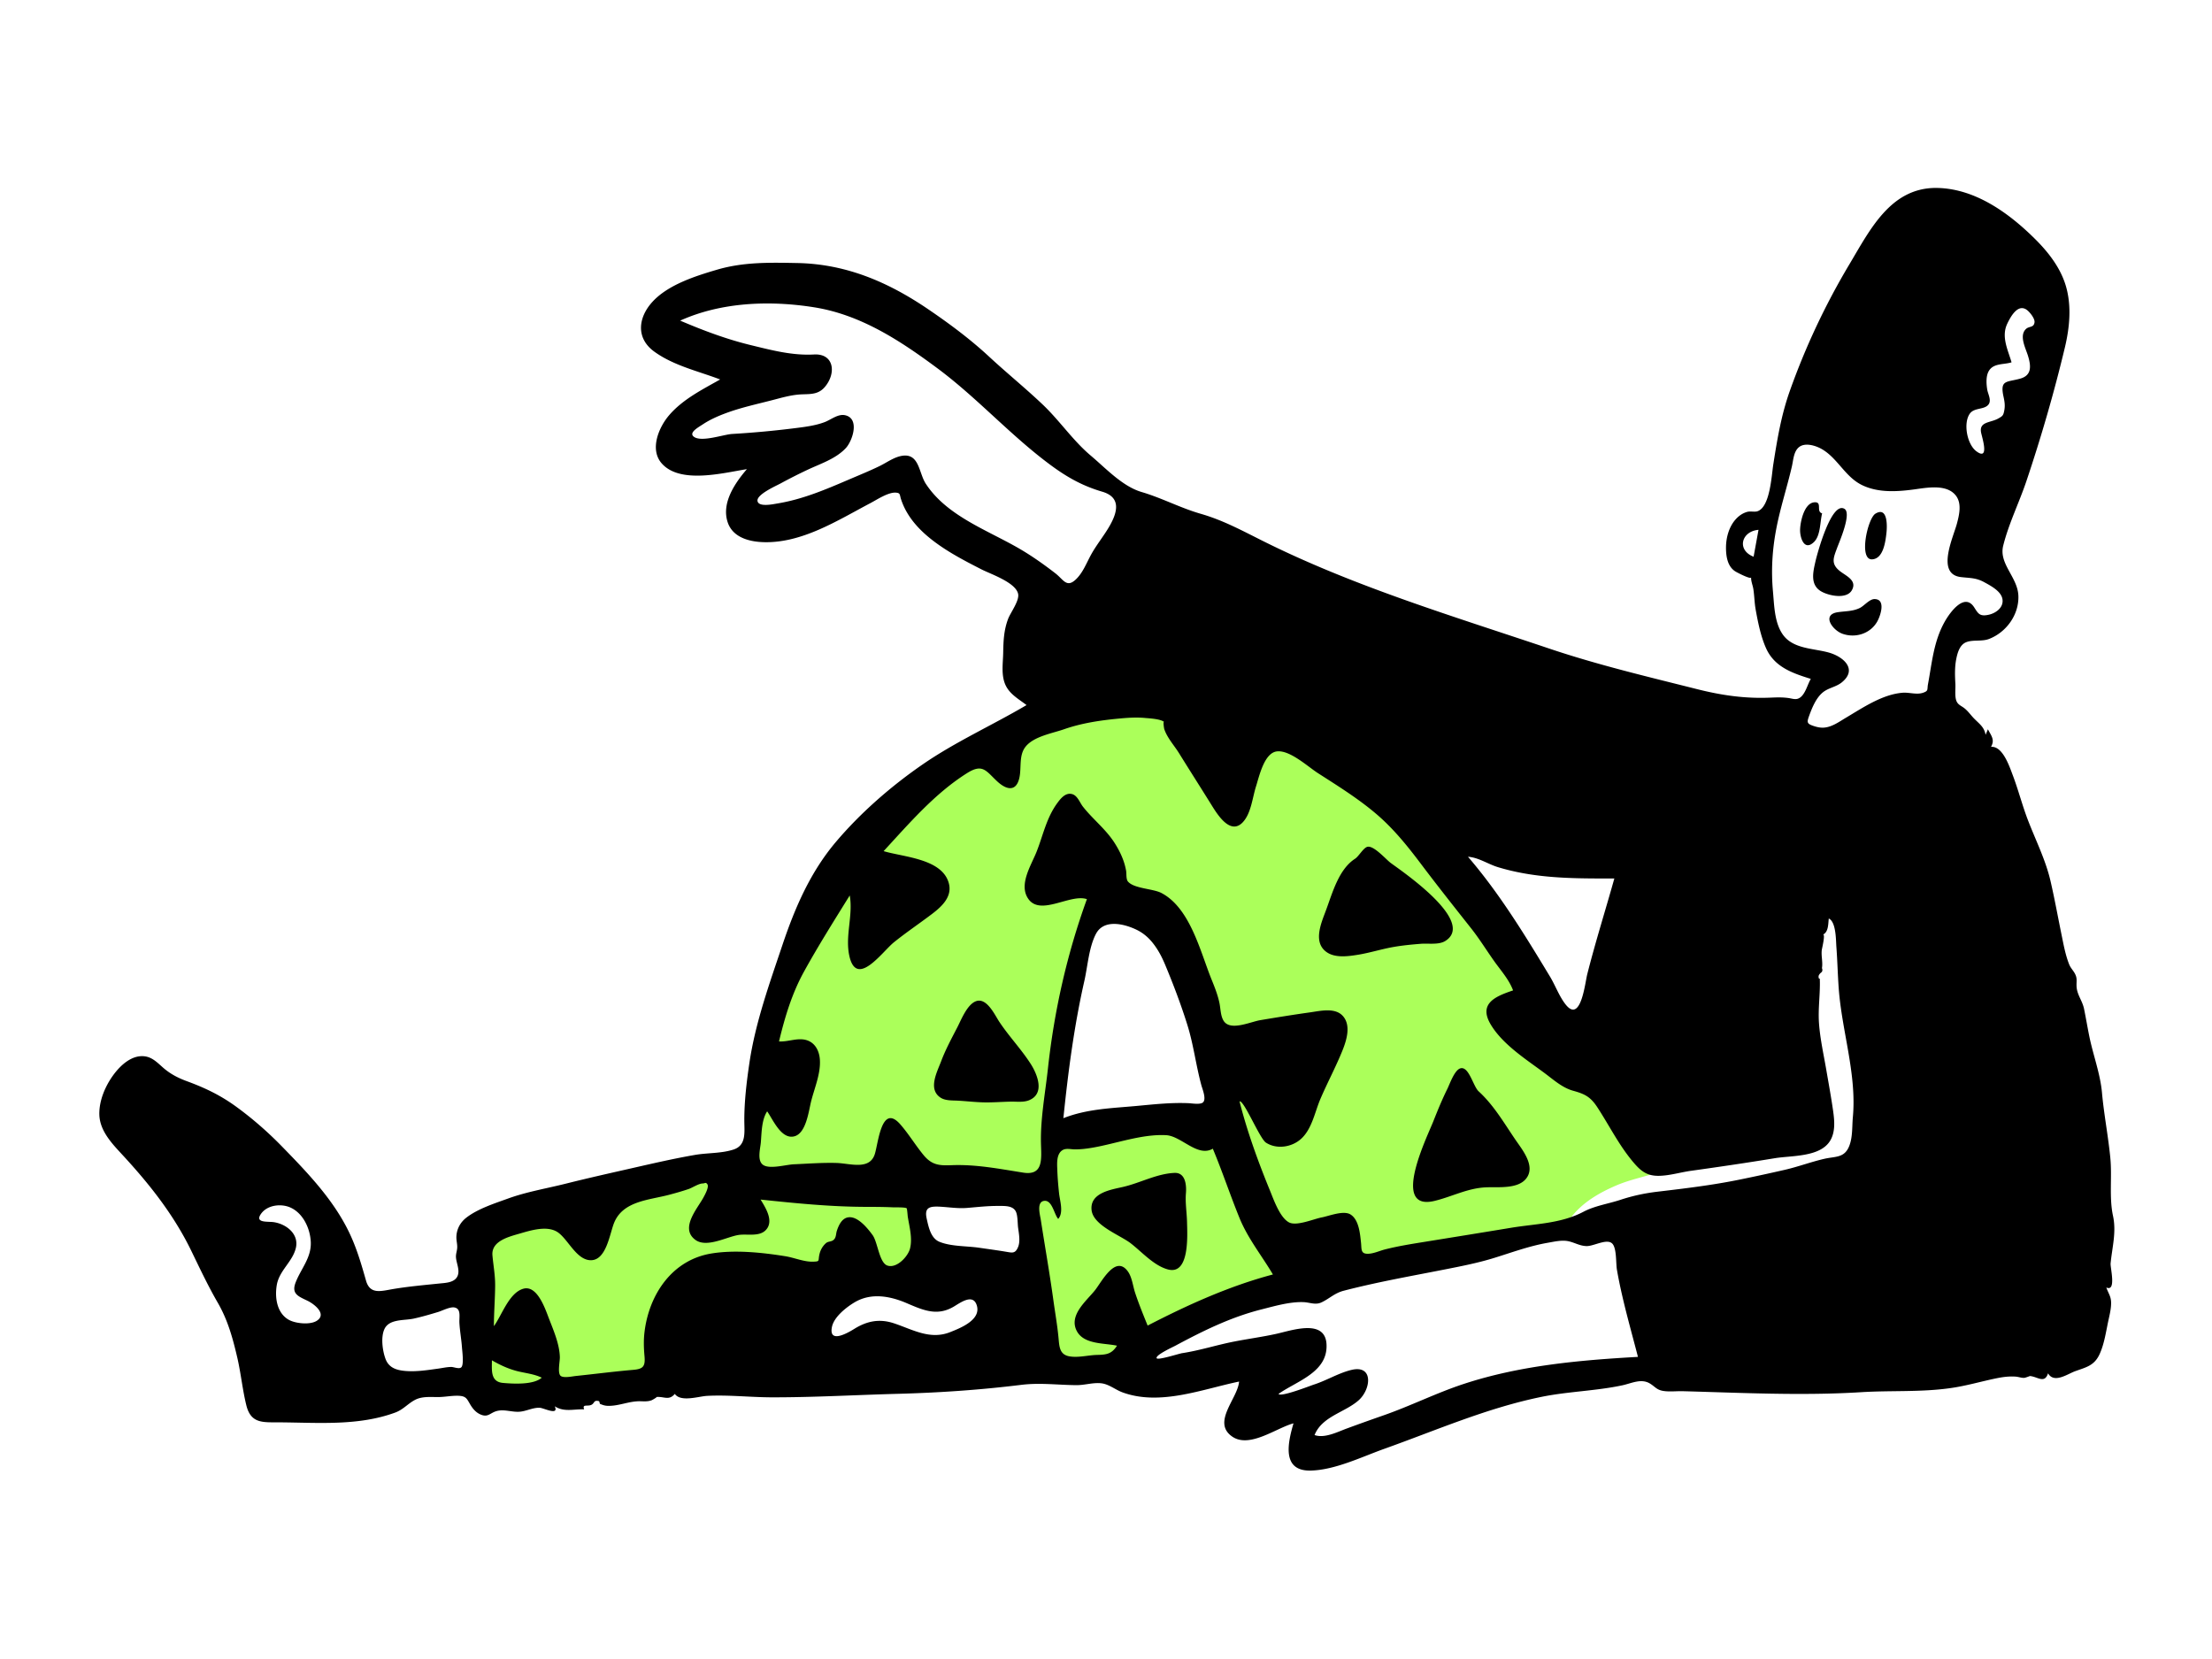 <svg xmlns="http://www.w3.org/2000/svg" viewBox="0 0 1024 768" id="chillingman">
  <g fill="none" fill-rule="evenodd">
    <path fill="#abff5a" d="M521.92 324.834c37.364-2.972 73.012 10.952 102.876 32.654 38.49 27.97 71.113 67.973 93.195 110.124a325.33 325.33 0 0 1 6.961 5.536c12.29 10.012 24.297 20.587 34.94 32.357 5.942 6.57 21.527 22.546 14.761 32.623-1.436 2.14-3.794 3.368-6.156 4.215-6.622 2.37-13.525 3.572-20.056 6.346-8.062 3.423-16.422 8.217-21.587 15.526-1.469 2.079-1.852 4.532-3.827 5.448-2.094.972-6.042.593-8.33.817l-13.806 1.353c-10.81 1.06-22.112 1.177-32.688 3.788l-48.653 12.013c-9.95 2.457-21.388 3.81-30.825 7.849-14.082 6.027-27.517 14.85-40.992 22.123l-19.547 10.549c-3.182 1.718-5.36 1.74-9.089 2.028l-26.91 2.07c-4.34.334-6.425 2.082-6.994-2.262l-6.255-47.758-3.306-25.254c-.197-1.502-.139-8.942-1.37-9.84-.772-.563-5.302.649-6.14.752l-12.214 1.496-26.39 3.23c-.714.088-4.669.043-5.113.627-.52.685.47 4.61.558 5.456l2.8 26.604c.11 1.028 1.358 5.797.7 6.64-.458.587-3.772.658-4.445.768l-25.457 4.156c-6.077.992-14.019.942-19.764 3.227-3.299 1.312-6.563 4.667-9.413 6.764l-41.386 30.454c-6.277 4.618-14.737 3.442-22.38 4.024l-88.178 6.718.22-8.24 1.163-43.634.508-19.024c.032-1.204-.449-4.727.338-5.617 1.046-1.181 5.721-1.693 7.172-2.123l14.6-4.321 42.827-12.677 42.327-12.53 14.482-4.286c1.115-.33 5.01-.77 5.785-1.712.977-1.188.54-6.257.696-7.763.766-7.35 1.858-14.665 3.188-21.932 9.592-52.418 32.011-105.662 73.58-140.631 27.478-23.116 61.946-35.896 97.593-38.731Zm6.59 105.116c-3.7-4.343-9.914-11.428-16.449-10.252-5.31.956-8.205 7.54-10.056 11.917-7.44 17.592-9.749 37.757-12.063 56.558-1.452 11.797-2.62 23.646-3.367 35.509l79.518-6.117c-1.25-8.446-2.254-16.97-3.76-25.375-.755-4.213-2.843-8.006-4.628-11.898-7.984-17.408-16.699-35.67-29.196-50.342Z" class="colorff5678 svgShape"></path>
    <path fill="#000000" d="m896.454 87.001.648.011c17.59.468 33.102 11.787 45.133 23.766 5.95 5.923 11.374 12.89 13.927 20.997 2.948 9.365 1.978 19.666-.265 29.065-4.955 20.771-11.01 41.65-17.82 61.892-3.352 9.958-8.21 19.722-10.74 29.914-2.085 8.397 6.695 14.513 7.031 23.142.34 8.705-5.518 16.883-13.566 19.994-3.428 1.325-7.575.218-10.735 1.576-2.89 1.241-3.902 4.904-4.457 7.716-.756 3.835-.62 7.667-.405 11.536.132 2.367-.458 6.23.697 8.341.793 1.45 2.238 1.924 3.483 2.916 1.7 1.354 2.831 3.04 4.321 4.595 2.456 2.568 4.82 3.96 5.486 7.705l1.064-2.552c1.831 3.35 3.188 4.955 1.447 8.134 5.401-.53 8.601 9.268 10.017 12.984 2.593 6.8 4.374 13.866 6.973 20.67 3.562 9.33 8.242 18.535 10.515 28.296 1.91 8.204 3.42 16.63 5.117 24.891.956 4.651 1.79 9.376 3.538 13.811.68 1.722 1.942 2.881 2.724 4.416 1.07 2.101.651 3.211.702 5.512.09 4.102 2.678 6.765 3.492 10.75.87 4.257 1.58 8.562 2.456 12.828 1.767 8.593 5.04 17.174 5.828 25.878.915 10.107 2.878 20.09 3.865 30.2.864 8.834-.604 18.318 1.241 26.864 1.636 7.585-.392 14.521-1.114 22.052-.183 1.912 2.762 13.296-1.97 11.11.888 2.684 2.134 3.963 2.201 6.907.062 2.754-.648 5.585-1.228 8.255-1.12 5.16-1.866 10.784-4.06 15.618-2.48 5.468-6.262 6.123-11.402 8-3.48 1.27-9.746 5.801-12.488.953-1.635 4.977-4.827 1.537-8.405 1.26.024 0-2.048.766-2.436.82-1.258.168-2.745-.425-3.997-.529-3.12-.259-6.183.158-9.236.79-7.035 1.458-13.84 3.474-20.98 4.49-13.945 1.984-27.61 1.046-41.576 1.915-27.33 1.7-55.112.273-82.463-.463-2.936-.079-6.1.332-8.997-.119-3.123-.487-3.804-1.965-6.237-3.445-4.045-2.458-8.533-.067-12.729.831-12.32 2.637-25.186 2.832-37.604 5.383-25.23 5.181-48.476 15.406-72.643 24.031-10.477 3.74-22.774 9.794-34.072 10.062-13.692.291-10.458-13.195-7.942-21.864-7.91 2.1-20.334 11.696-28.375 6.127-9.583-6.636 2.61-17.668 3.184-25.468-17.127 3.555-36.555 11.352-53.939 5.014-3.345-1.219-6.256-3.797-9.847-4.216-3.733-.436-7.679.883-11.453.86-8.598-.055-16.947-1.199-25.542-.14-19.163 2.36-38.054 3.652-57.372 4.161-19.448.512-38.897 1.664-58.354 1.616-9.876-.025-19.935-1.196-29.79-.67-3.87.205-12.2 3.016-14.919-.917-2.73 3.273-5.049 1.086-8.55 1.45.648-.068-1.825 1.362-2.197 1.5-1.84.684-3.562.476-5.484.456-5.12-.052-9.903 2.344-14.997 2.112-1.288-.058-2.262-.433-3.355-.875-.259-.105-.197-1.219-.612-1.312-2.492-.558-1.848.968-3.43 1.738-1.754.852-4.349-.527-3.35 2.095-4.76-.209-9.269 1.395-13.599-1.427 2.047 4.524-5.104.766-6.973.692-3.106-.125-5.826 1.428-8.924 1.786-3.715.428-7.448-1.295-11.083-.243-2.848.823-3.823 2.804-6.787 1.791-2.518-.86-4.09-2.729-5.313-4.772-1.686-2.819-1.902-4.077-5.968-4.127-3.015-.037-6.046.612-9.09.606-3.488-.007-7.32-.377-10.505 1.281-3.43 1.786-5.445 4.505-9.249 5.904-17.106 6.29-35.884 4.625-53.732 4.518-7.53-.045-13.056.647-15.17-7.942-1.786-7.257-2.502-14.846-4.206-22.163-2.088-8.965-4.383-17.283-9.016-25.298-4.494-7.773-8.275-15.803-12.188-23.877-8.138-16.792-19.466-31.079-32.096-44.725-4.798-5.185-10.297-10.96-10.527-18.427-.157-6.447 2.683-13.126 6.408-18.262 3.326-4.584 8.806-9.755 15.005-8.686 3.733.644 6.18 3.655 8.966 5.914 3.045 2.468 6.362 4.15 10.032 5.496 8.558 3.14 15.735 6.574 23.146 11.992 7.5 5.483 14.51 11.623 20.994 18.272 12.45 12.765 25.205 26.026 32.358 42.555 2.82 6.512 4.62 12.792 6.542 19.544 1.888 6.63 7.028 4.803 12.808 3.85 7.044-1.162 14.123-1.785 21.214-2.52 2.67-.278 6.432-.36 8.04-2.882 1.771-2.78-.259-6.384-.42-9.269-.086-1.54.425-2.677.553-4.18.147-1.709-.358-3.27-.36-4.972-.002-3.66 1.711-6.92 4.558-9.137 5.327-4.15 13.097-6.624 19.404-8.907 8.611-3.118 17.838-4.65 26.706-6.875 9.985-2.506 20.03-4.764 30.07-7.04 9.863-2.236 19.712-4.536 29.682-6.258 5.848-1.01 12.192-.64 17.861-2.487 6.025-1.962 5.026-8.024 5.008-13.395-.029-8.87 1.07-18.002 2.368-26.77 2.764-18.643 9.348-36.887 15.333-54.702 5.766-17.158 12.91-33.626 24.701-47.55 11.48-13.555 25.568-25.822 40.183-35.895 15.228-10.496 32.173-18.079 48.07-27.449-3.475-2.657-7.619-4.924-9.615-9.016-2.254-4.619-1.299-10.142-1.203-15.079.108-5.572.278-10.463 2.268-15.77 1.09-2.908 5.3-8.422 4.654-11.583-1.08-5.308-12.693-9.185-16.969-11.369-6.706-3.426-13.425-6.906-19.605-11.23-5.93-4.15-11.51-9.144-15.104-15.513a31.961 31.961 0 0 1-2.509-5.675c-.725-2.198-.218-2.947-2.415-3.108-3.507-.258-8.765 3.262-11.72 4.817-15.235 8.017-31.967 18.806-49.943 18.09-6.522-.259-13.854-2.308-16.16-9.11-3.036-8.955 3.303-18.206 8.865-24.674-10.849 1.705-30.855 7.034-39.416-2.646-5.705-6.45-1.402-16.688 3.382-22.28 6.321-7.389 15.332-11.887 23.656-16.588-10.214-3.894-21.52-6.384-30.503-12.9-8.59-6.23-7.529-15.804-.744-23.154 7.254-7.857 19.938-11.88 29.914-14.798 12.236-3.578 24.392-3.29 37.001-3.05 22.63.43 42.07 8.771 60.63 21.383 9.814 6.67 19.487 13.866 28.191 21.943 8.164 7.575 16.873 14.62 24.917 22.276 7.794 7.42 13.925 16.611 22.151 23.542 6.995 5.893 14.664 14.246 23.55 16.862 9.423 2.774 17.905 7.362 27.408 10.093 10.78 3.097 20.04 8.276 30.03 13.217 41.925 20.736 86.932 34.231 131.132 49.118 22.608 7.614 45.366 12.981 68.447 18.796 11.591 2.92 22.354 4.478 34.315 3.95 2.758-.12 5.392-.193 8.112.19 1.994.28 3.51 1.034 5.293-.158 2.562-1.712 3.525-6.168 5.052-8.705-8.512-2.639-16.845-5.494-20.729-14.217-2.447-5.497-3.717-11.908-4.79-17.806-.576-3.174-.589-6.377-1.08-9.553-.27-1.754-1.105-3.587-1.04-5.379-.192.997-6.535-2.282-7.455-2.89-3.549-2.352-4.195-7.09-4.166-11.09.034-4.519 1.398-9.485 4.466-12.91 1.452-1.623 3.18-2.839 5.291-3.45 1.498-.434 3.474.134 4.795-.303 5.86-1.937 6.516-16.438 7.347-21.717 1.832-11.632 3.657-22.737 7.611-33.887a329.434 329.434 0 0 1 27.538-58.592c9.47-15.86 18.93-35.25 39.748-35.477h.641Zm-179.977 488.32c-8.427 1.46-16.5 4.44-24.64 6.966-7.602 2.36-15.307 3.863-23.106 5.397-15.52 3.054-31.383 5.85-46.679 9.83-4.307 1.121-6.573 3.651-10.33 5.41-2.787 1.304-5.402-.017-8.3-.128-6.309-.24-13.309 1.817-19.377 3.351-14.325 3.62-27.035 9.905-39.998 16.854-1.16.621-9.003 4.21-8.63 5.696.301 1.213 10.271-2.044 11.857-2.285 8.028-1.223 15.87-3.754 23.84-5.326 6.54-1.29 13.155-2.165 19.668-3.598 7.248-1.594 22.688-7.138 23.302 4.833.663 12.938-13.624 16.917-22.212 22.952.957 1.651 14.735-3.793 16.443-4.343 5.86-1.889 11.294-5.294 17.26-6.744 10.377-2.523 9.12 8.94 3.391 14.038-6.366 5.664-16.894 7.376-20.419 16.093 4.63 1.67 10.681-1.466 14.933-3.025a1052.72 1052.72 0 0 1 16.807-6.015c12.611-4.382 24.59-10.419 37.267-14.594 26.012-8.564 53.507-11.02 80.7-12.542-2.424-9.399-5.074-18.743-7.25-28.204-.933-4.049-1.786-8.117-2.492-12.212-.49-2.848-.073-9.663-2.035-11.909-2.389-2.736-8.61 1.107-11.997 1.034-3.317-.072-5.737-1.784-8.802-2.324-2.91-.512-6.354.302-9.2.795Zm-488.755 54.406c0 4.493-.779 9.943 5.131 10.468 4.78.425 14.131.971 17.944-2.428-3.654-1.78-7.807-2.092-11.688-3.119-4.044-1.07-7.778-2.829-11.387-4.92Zm97.546-81.866c-1.798.013-4.83 2.012-6.47 2.57-3.002 1.02-6.052 1.881-9.116 2.692-9.206 2.438-21.059 2.818-25.286 12.7-2.11 4.932-3.573 17.615-10.905 17.57-6.517-.043-10.42-9.449-15.069-12.796-4.805-3.458-12.423-1.104-17.605.398-5.266 1.525-13.438 3.482-12.847 10.156.425 4.798 1.291 9.165 1.25 14.066-.05 6.24-.578 12.465-.578 18.704 3.697-5.065 6.922-15.248 13.472-17.285 6.617-2.058 10.36 9.503 12.081 13.934 2.133 5.49 4.814 11.716 4.977 17.666.051 1.868-1.083 7 .216 8.536 1.153 1.364 5.588.375 7.021.226 8.87-.923 17.691-2.072 26.588-2.842 4.57-.395 5.813-1.398 5.366-6.313-.35-3.86-.46-7.539.024-11.414 2.16-17.3 12.814-33.127 30.828-36.13 10.855-1.812 23.532-.488 34.37 1.251 4.176.67 8.711 2.693 12.955 2.517 3.135-.13 2.125-.308 2.767-3.259.45-2.063 1.41-3.823 2.98-5.253 1.24-1.13 2.813-.492 3.982-1.969.846-1.069.72-2.525 1.118-3.757.78-2.397 2.187-5.632 4.99-6.237 4.511-.975 9.306 5.065 11.583 8.18 2.352 3.221 3.063 12.837 6.846 14.096 4.365 1.451 9.558-4.27 10.468-7.874 1.224-4.848-.318-10.093-1.055-14.894-.052-.344-.267-3.534-.504-3.742-.637-.56-5.436-.404-6.286-.446-4.18-.199-8.369-.209-12.554-.22-16.407-.04-32.479-1.654-48.777-3.374 2.367 3.86 6.42 10.195 2.26 14.27-3.083 3.017-8.647 1.503-12.519 2.125-5.47.878-14.69 6.07-19.904 2.274-7.346-5.35.964-14.542 3.692-19.598.584-1.084 2.75-4.898 1.832-6.169-.795-1.1-1.027-.368-2.19-.359Zm-122.346 59.46c-3.75 1.143-7.53 2.243-11.362 3.091-4.495.995-11.465.03-13.652 4.974-1.664 3.76-.838 9.826.514 13.571 1.548 4.29 5.181 5.392 9.47 5.72 5.003.381 10.073-.426 15.018-1.11 1.95-.27 4.027-.757 6.007-.76 1.175-.003 3.547 1.072 4.592.193 1.353-1.139.462-7.609.356-9.16-.263-3.84-.992-7.63-1.19-11.478-.143-2.763.9-6.518-2.34-7.107-2.017-.367-5.66 1.531-7.413 2.065Zm302.901-76.038c-2.803.485-5.59.832-8.437.79-1.754-.028-3.854-.624-5.475.338-2.994 1.777-2.548 6.458-2.446 9.38.125 3.543.435 7.14.813 10.666.361 3.372 2.211 8.925-.402 11.814-1.843-2.017-2.752-8.612-6.309-8.37-3.91.263-2.103 6.513-1.756 8.751 1.917 12.371 4.102 24.75 5.815 37.156.814 5.898 1.866 11.753 2.411 17.68.365 3.978.488 7.56 4.934 8.384 4.12.764 8.75-.54 12.915-.64 4.288-.103 6.744-.394 9.211-4.27-5.907-1.293-15.264-.502-18.592-6.75-3.88-7.289 4.304-13.847 8.331-18.829 3.091-3.826 9.411-16.546 15.15-8.99 2.065 2.72 2.438 6.87 3.481 10.034 1.697 5.141 3.77 10.208 5.804 15.222 18.61-9.606 37.704-18.266 58-23.659-5.175-8.745-11.58-16.62-15.453-26.099-4.34-10.623-7.935-21.536-12.372-32.125-7.035 4.106-14.556-5.848-21.56-6.249-11.067-.633-23.214 3.886-34.063 5.766ZM395.591 602.9c-3.858 2.298-9.533 6.767-10.459 11.387-1.6 7.987 7.515 2.647 10.33.9 5.89-3.66 11.662-4.829 18.427-2.574 8.676 2.891 16.671 7.772 25.983 4.064 4.633-1.846 14.91-5.79 12.137-12.867-1.912-4.878-7.507-.694-10.464 1.055-7.742 4.58-14.153 1.678-21.889-1.627-7.737-3.306-16.449-4.874-24.065-.338Zm-274.755-40.988c-3.097 4.39 3.2 3.442 5.963 3.87 5.78.893 11.733 5.502 10.14 12.024-1.553 6.36-7.638 10.334-8.797 17.01-.996 5.731-.036 12.986 5.5 16.133 3.108 1.767 9.903 2.495 13.032.465 4.778-3.1-1.156-7.716-4.317-9.25-4.189-2.036-7.572-3.138-5.499-8.484 2.527-6.517 7.435-11.518 7-18.975-.36-6.178-3.622-13.199-9.563-15.766-4.254-1.837-10.558-1.14-13.459 2.973Zm422.867-18.939c5.354-.229 5.567 6.241 5.297 9.423-.369 4.351.421 8.988.512 13.353.121 5.781 1.331 24.713-8.892 21.901-6.574-1.808-11.983-8.108-17.268-12.156-4.862-3.726-17.222-8.195-18.023-15.259-.904-7.979 8.842-9.472 14.426-10.74 7.972-1.81 15.712-6.168 23.948-6.522Zm-26.082-210.29c-8.49.82-16.933 2.08-25.013 4.9-5.467 1.908-13.864 3.276-17.739 7.958-3.35 4.05-1.898 9.821-2.987 14.605-1.473 6.472-5.94 5.587-10.274 1.546-5.186-4.838-6.686-8.34-13.905-3.8-14.945 9.397-26.794 23.272-38.649 36.126 9.167 2.776 27.15 3.448 30.195 14.901 1.664 6.262-3.353 10.817-7.86 14.234-5.822 4.413-11.898 8.494-17.592 13.084-5.313 4.283-17.227 21.336-20.597 6.343-2.087-9.28 1.823-18.872.164-28.04-7.208 11.622-14.527 23.216-21.136 35.194-5.625 10.197-8.896 21.104-11.594 32.378 4.206.275 8.584-1.86 12.742-.599 4.004 1.214 5.878 5.002 6.16 8.926.477 6.653-2.595 13.425-4.14 19.814-1.062 4.388-2.28 14.347-7.625 15.775-6.092 1.627-9.915-7.744-12.63-11.552-2.587 3.975-2.544 9.79-2.922 14.347-.259 3.133-2.007 8.99 1.517 10.722 3.298 1.622 10.252-.41 13.78-.559 6.543-.278 13.214-.808 19.76-.615 6.185.183 15.285 3.49 17.701-4.112 1.645-5.175 3.094-23.773 11.868-13.683 3.898 4.481 6.946 9.59 10.711 14.155 3.798 4.605 7.251 4.907 12.923 4.674 11.228-.46 22.192 1.696 33.178 3.437 9.64 1.527 8.375-6.655 8.232-13.939-.219-11.29 2.02-23.098 3.241-34.327 2.904-26.7 8.864-53.08 18.033-78.334-7.67-2.612-21.42 7.926-27.09-.077-4.663-6.579 1.326-15.642 3.764-21.792 3.041-7.673 4.58-15.689 9.54-22.489 1.564-2.147 3.791-5.024 6.821-4.3 2.6.62 3.636 3.936 5.1 5.807 4.643 5.938 10.575 10.391 14.703 16.868 2.525 3.962 4.49 8.196 5.31 12.848.225 1.28-.06 3.898.84 4.971 2.79 3.325 11.583 3.276 15.491 5.315 13.342 6.963 18.031 27.231 23.212 40.011 1.46 3.6 2.907 7.207 3.683 11.022.518 2.55.493 5.792 1.876 8.08 3.02 4.992 12.4.533 17.002-.24 7.715-1.296 15.392-2.532 23.138-3.62 4.726-.663 11.605-2.376 15.206 1.811 3.733 4.341 1.586 11.178-.288 15.835-3.059 7.601-6.967 14.863-10.195 22.395-2.575 6.008-3.857 13.748-8.805 18.377-4.286 4.012-11.379 5.162-16.425 1.897-2.88-1.863-10.274-19.885-12.225-19.08 3.522 13.92 8.686 28.114 14.142 41.4 1.675 4.08 4.552 12.401 8.785 14.614 3.51 1.835 11.471-1.632 15.061-2.304 3.404-.638 10.124-3.402 13.38-1.377 3.944 2.456 4.425 9.006 4.868 13.072.33 3.015-.268 5.265 3.4 5.115 2.584-.105 5.192-1.365 7.672-1.999 5.757-1.469 11.732-2.44 17.593-3.387 13.555-2.189 27.105-4.372 40.654-6.616 11.648-1.929 23.144-1.918 33.67-7.443 5.334-2.8 11.45-3.655 17.131-5.528 5.634-1.857 11.25-3.062 17.147-3.76 12.89-1.524 25.431-3.017 38.17-5.628a863.534 863.534 0 0 0 20.862-4.527c6.172-1.425 12.14-3.689 18.281-5.086 5.11-1.162 9.307-.289 11.496-6.089 1.57-4.159 1.205-8.82 1.608-13.173 1.843-19.889-5.122-39.89-6.547-59.67-.462-6.407-.604-12.833-1.085-19.234-.22-2.933-.087-11.473-3.509-13.054-.31 2.346-.069 6.292-2.734 7.455 1.302-.568-.407 6.361-.499 7.057-.364 2.766.544 5.726.065 8.44.38.955.214 1.674-.496 2.158a3.374 3.374 0 0 0-1.057 1.487c-.034 1.935.533.795.56 1.463.268 6.656-.857 13.556-.376 20.374.51 7.207 2.118 14.277 3.34 21.385 1.097 6.38 2.28 12.773 3.194 19.182.642 4.498 1.118 9.661-1.302 13.755-4.595 7.773-17.898 6.928-25.646 8.2-12.878 2.113-25.774 4.02-38.699 5.816-4.962.69-9.984 2.263-15.004 2.342-5.363.084-8.233-2.082-11.614-6.04-6.812-7.973-11.205-17.029-16.879-25.702-3.187-4.872-5.838-6.156-11.203-7.643-4.983-1.38-8.982-5.017-13.036-8.04-8.516-6.353-19.513-13.26-25.1-22.615-5.882-9.844 2.405-13.112 10.34-15.798-1.93-5.132-5.718-9.254-8.838-13.669-3.547-5.02-6.763-10.234-10.582-15.065-7.784-9.847-15.559-19.643-23.113-29.674-6.457-8.573-12.983-16.694-21.224-23.639-8.277-6.976-17.492-12.693-26.58-18.533-4.749-3.05-13.084-10.846-19.085-10.049-5.82.774-8.123 11.616-9.577 16.173-1.669 5.23-2.258 12.52-6.146 16.637-5.714 6.05-11.647-3.48-14.374-7.872-4.993-8.045-10.103-16.018-15.089-24.07-2.272-3.67-5.554-7.164-6.903-11.326-.016-.05-.647-3.629-.01-3.128l.044.04-.043-.048c-1.426-1.413-6.694-1.706-8.664-1.877l-.18-.016c-4.144-.39-8.337-.083-12.469.316Zm-55.655 225.585c-4.773-.029-9.532.526-14.283.915-4.173.341-7.998-.297-12.164-.548-5.154-.31-7.703.23-6.516 5.553.863 3.873 1.9 9.032 5.877 10.67 5.372 2.211 12.608 1.913 18.332 2.751 4.202.615 8.393 1.17 12.577 1.871 2.78.466 4.206.953 5.507-2.196 1.088-2.639.387-6.165.016-8.89-.286-2.093-.115-5.772-1.103-7.633-1.475-2.778-5.339-2.475-8.243-2.493Zm222.515-53.079c7.013 6.41 11.731 14.605 17.027 22.377 3.232 4.745 9.558 12.31 4.964 18.063-3.913 4.904-13.011 3.783-18.486 4.019-8.601.37-15.627 4.257-23.813 6.262-20.617 5.05-3.495-29.604-.639-36.837 2.005-5.073 4.072-10.124 6.495-15.015 1.093-2.205 3.274-8.635 5.992-9.478 3.94-1.22 5.966 8.33 8.46 10.61Zm-177.14-72.863c-3.278 6.264-3.81 14.934-5.364 21.775-4.749 20.918-7.526 42.222-9.709 63.542 10.86-4.307 22.321-4.605 33.787-5.659 8.307-.764 15.935-1.639 24.244-1.284 1.416.06 5.49.78 6.656-.425 1.567-1.616-.33-6.125-.794-7.825-2.518-9.233-3.625-18.774-6.487-27.95-2.918-9.358-6.465-18.703-10.239-27.75-2.76-6.617-6.55-13.07-13.24-16.315-5.856-2.84-15.22-5.057-18.855 1.891Zm-44.722 40.712c4.474 6.745 10.141 12.645 14.511 19.453 3.098 4.829 6.726 13.761-.716 16.831-2.612 1.077-5.696.611-8.433.659-4.233.073-8.425.437-12.665.336-4.01-.096-7.982-.582-11.982-.791-2.52-.131-5.688.063-7.909-1.385-5.953-3.883-1.648-11.812.27-16.885 2.035-5.389 4.784-10.485 7.437-15.592 1.84-3.542 4.59-10.759 8.772-12.203 4.954-1.71 8.651 6.466 10.715 9.577Zm216.95-76.423c9.832 11.434 18.37 23.906 26.41 36.644 3.924 6.216 7.734 12.505 11.538 18.795 2.49 4.116 4.358 9.381 7.39 13.11 6.917 8.502 8.841-10.05 9.86-14.084 3.761-14.87 8.418-29.622 12.561-44.4h-4.246c-16.925-.009-33.152-.26-49.63-5.246-4.666-1.41-8.919-4.474-13.884-4.819Zm-35.75 2.883c5.354 3.954 39.625 27.17 25.21 36.127-2.984 1.854-7.859 1.013-11.23 1.28-4.32.34-8.708.758-12.976 1.523-5.525.992-10.893 2.721-16.444 3.597-4.413.697-10.26 1.51-14.204-1.238-6.504-4.534-2.556-13.438-.409-19.202 3.053-8.19 5.944-19.154 13.517-24.032 1.762-1.135 3.921-5.188 5.817-5.559 2.97-.582 8.547 5.901 10.72 7.504ZM832.895 206.93c-2.584 1.977-2.702 6.083-3.372 8.981-2.254 9.748-5.4 19.237-7.267 29.09-1.82 9.608-2.392 19.068-1.499 28.806.596 6.495.665 14.487 4.613 20.018 4.725 6.618 14.081 6.28 21.157 8.24 6.808 1.885 13.558 7.726 6.132 13.798-2.639 2.157-6.104 2.508-8.713 4.586-3.218 2.565-5.066 7.161-6.433 10.92-1.126 3.093-1.093 3.684 2.27 4.777 1.536.5 3.088.816 4.704.682 3.68-.306 6.963-2.736 10.044-4.562 7.858-4.657 16.934-10.874 26.316-11.577 3-.224 6.408 1.003 9.324.03 2.717-.91 1.883-1.466 2.355-3.993 1.87-10.016 2.628-19.847 7.735-28.908 2.521-4.47 9.185-13.617 13.652-6.656 1.865 2.907 2.54 4.327 6.678 3.435 3.367-.725 7.066-3.388 6.398-7.277-.629-3.669-5.454-6.167-8.378-7.775-3.895-2.14-6.626-1.893-10.867-2.4-11.653-1.393-3.483-18.436-1.803-24.83 1.056-4.02 2.291-9.215-.48-12.844-4.22-5.52-13.41-3.705-19.2-2.922-8.008 1.083-16.749 1.66-24.243-1.974-7.928-3.844-11.307-12.514-18.74-16.729-2.748-1.558-7.56-3.078-10.383-.916Zm34.793 70.407c5.51-.074 2.832 7.781 1.323 10.422-3.178 5.57-9.984 7.724-15.962 5.67-4.727-1.625-9.841-8.803-2.437-9.993 3.552-.57 7.067-.338 10.432-2.027 1.917-.962 4.394-4.042 6.644-4.072Zm-13.82-41.77c3.423 2.078-2.42 15.35-3.403 18.036-1.602 4.384-3.028 7.214 1.048 10.593 2.834 2.35 8.424 4.378 5.755 9.061-2.47 4.333-10.945 2.516-14.391.396-5.01-3.083-3.533-8.988-2.428-13.834.722-3.175 7.324-27.952 13.419-24.252Zm-538.999-87.142c10.556 4.51 21.35 8.582 32.52 11.3 9.76 2.374 19.358 4.935 29.418 4.377 9.307-.515 10.417 8.628 5.101 14.96-2.888 3.44-6.239 3.354-10.448 3.487-4.927.156-9.402 1.523-14.154 2.747-7.237 1.864-14.564 3.447-21.577 6.078-3.619 1.358-7.19 2.955-10.418 5.101-2.029 1.35-6.557 3.782-4.162 5.668 3.462 2.725 13.738-1.008 17.858-1.254a438.893 438.893 0 0 0 28.706-2.639c4.672-.589 9.688-1.17 14.113-2.868 2.895-1.11 6.1-3.866 9.378-3.166 6.916 1.477 3.49 11.845.35 15.218-4.664 5.01-11.743 7.221-17.766 10.067a244.897 244.897 0 0 0-12.482 6.324c-1.93 1.052-10.93 4.993-10.646 7.985.3 3.145 7.403 1.56 9.16 1.273 11.726-1.907 22.307-6.44 33.141-11.08 4.742-2.032 9.551-3.98 14.194-6.233 3.243-1.574 6.431-3.972 10.014-4.687 8.448-1.687 8.078 7.748 11.404 12.845 9.886 15.148 28.987 21.61 43.85 30.364 5.621 3.311 10.984 7.124 16.143 11.113 3.685 2.848 5.158 6.768 9.273 3.012 3.43-3.13 5.083-7.723 7.281-11.705 2.56-4.636 5.977-8.729 8.6-13.327 3.876-6.793 5.037-13.272-3.475-15.772-8.936-2.624-16.008-6.537-23.603-12.12-18.639-13.702-34.105-31.199-52.69-45.006-17.218-12.792-35.476-24.796-57.06-28.23-20.459-3.258-42.904-2.456-62.023 6.168Zm558.413 98.393c-.437 3.772-1.365 11.817-6.606 12.118-6.364.365-2.09-18.968 1.515-21.144 5.772-3.484 5.462 5.83 5.091 9.026Zm-59.217-1.54c-7.944.658-10.208 9.36-2.268 12.44l2.268-12.44Zm29.456-7.636c-1.02 3.949-.657 10.286-3.826 13.317-4.467 4.27-6.412-1.997-6.38-5.571.033-3.535 1.785-12.377 6.516-12.843 4.042-.398.678 4.288 3.69 5.097Zm85.731-87.859c-2.904 6.043.218 12.007 1.956 17.947-3.565 1.15-8.369.28-10.546 4.048-1.372 2.375-1.133 5.951-.722 8.523.337 2.11 2.067 4.951.627 6.91-1.885 2.562-6.564 1.377-8.643 4.228-3.16 4.336-1.387 14.24 3.047 17.504 6.232 4.585 2.513-6.667 2.132-8.716-.956-5.133 4.362-4.435 7.994-6.508 1.95-1.112 2.297-1.327 2.744-3.7.413-2.188.194-3.923-.327-6.28-1.768-7.997 1.323-6.69 7.676-8.453 5.48-1.52 5.041-5.9 3.65-10.503-1.093-3.608-4.348-9.527-.822-12.603 1.4-1.22 3.524-.449 3.826-2.997.204-1.72-2.104-4.54-3.316-5.529-4.177-3.41-7.578 2.595-9.276 6.13Z" class="color000000 svgShape"></path>
  </g>
</svg>
